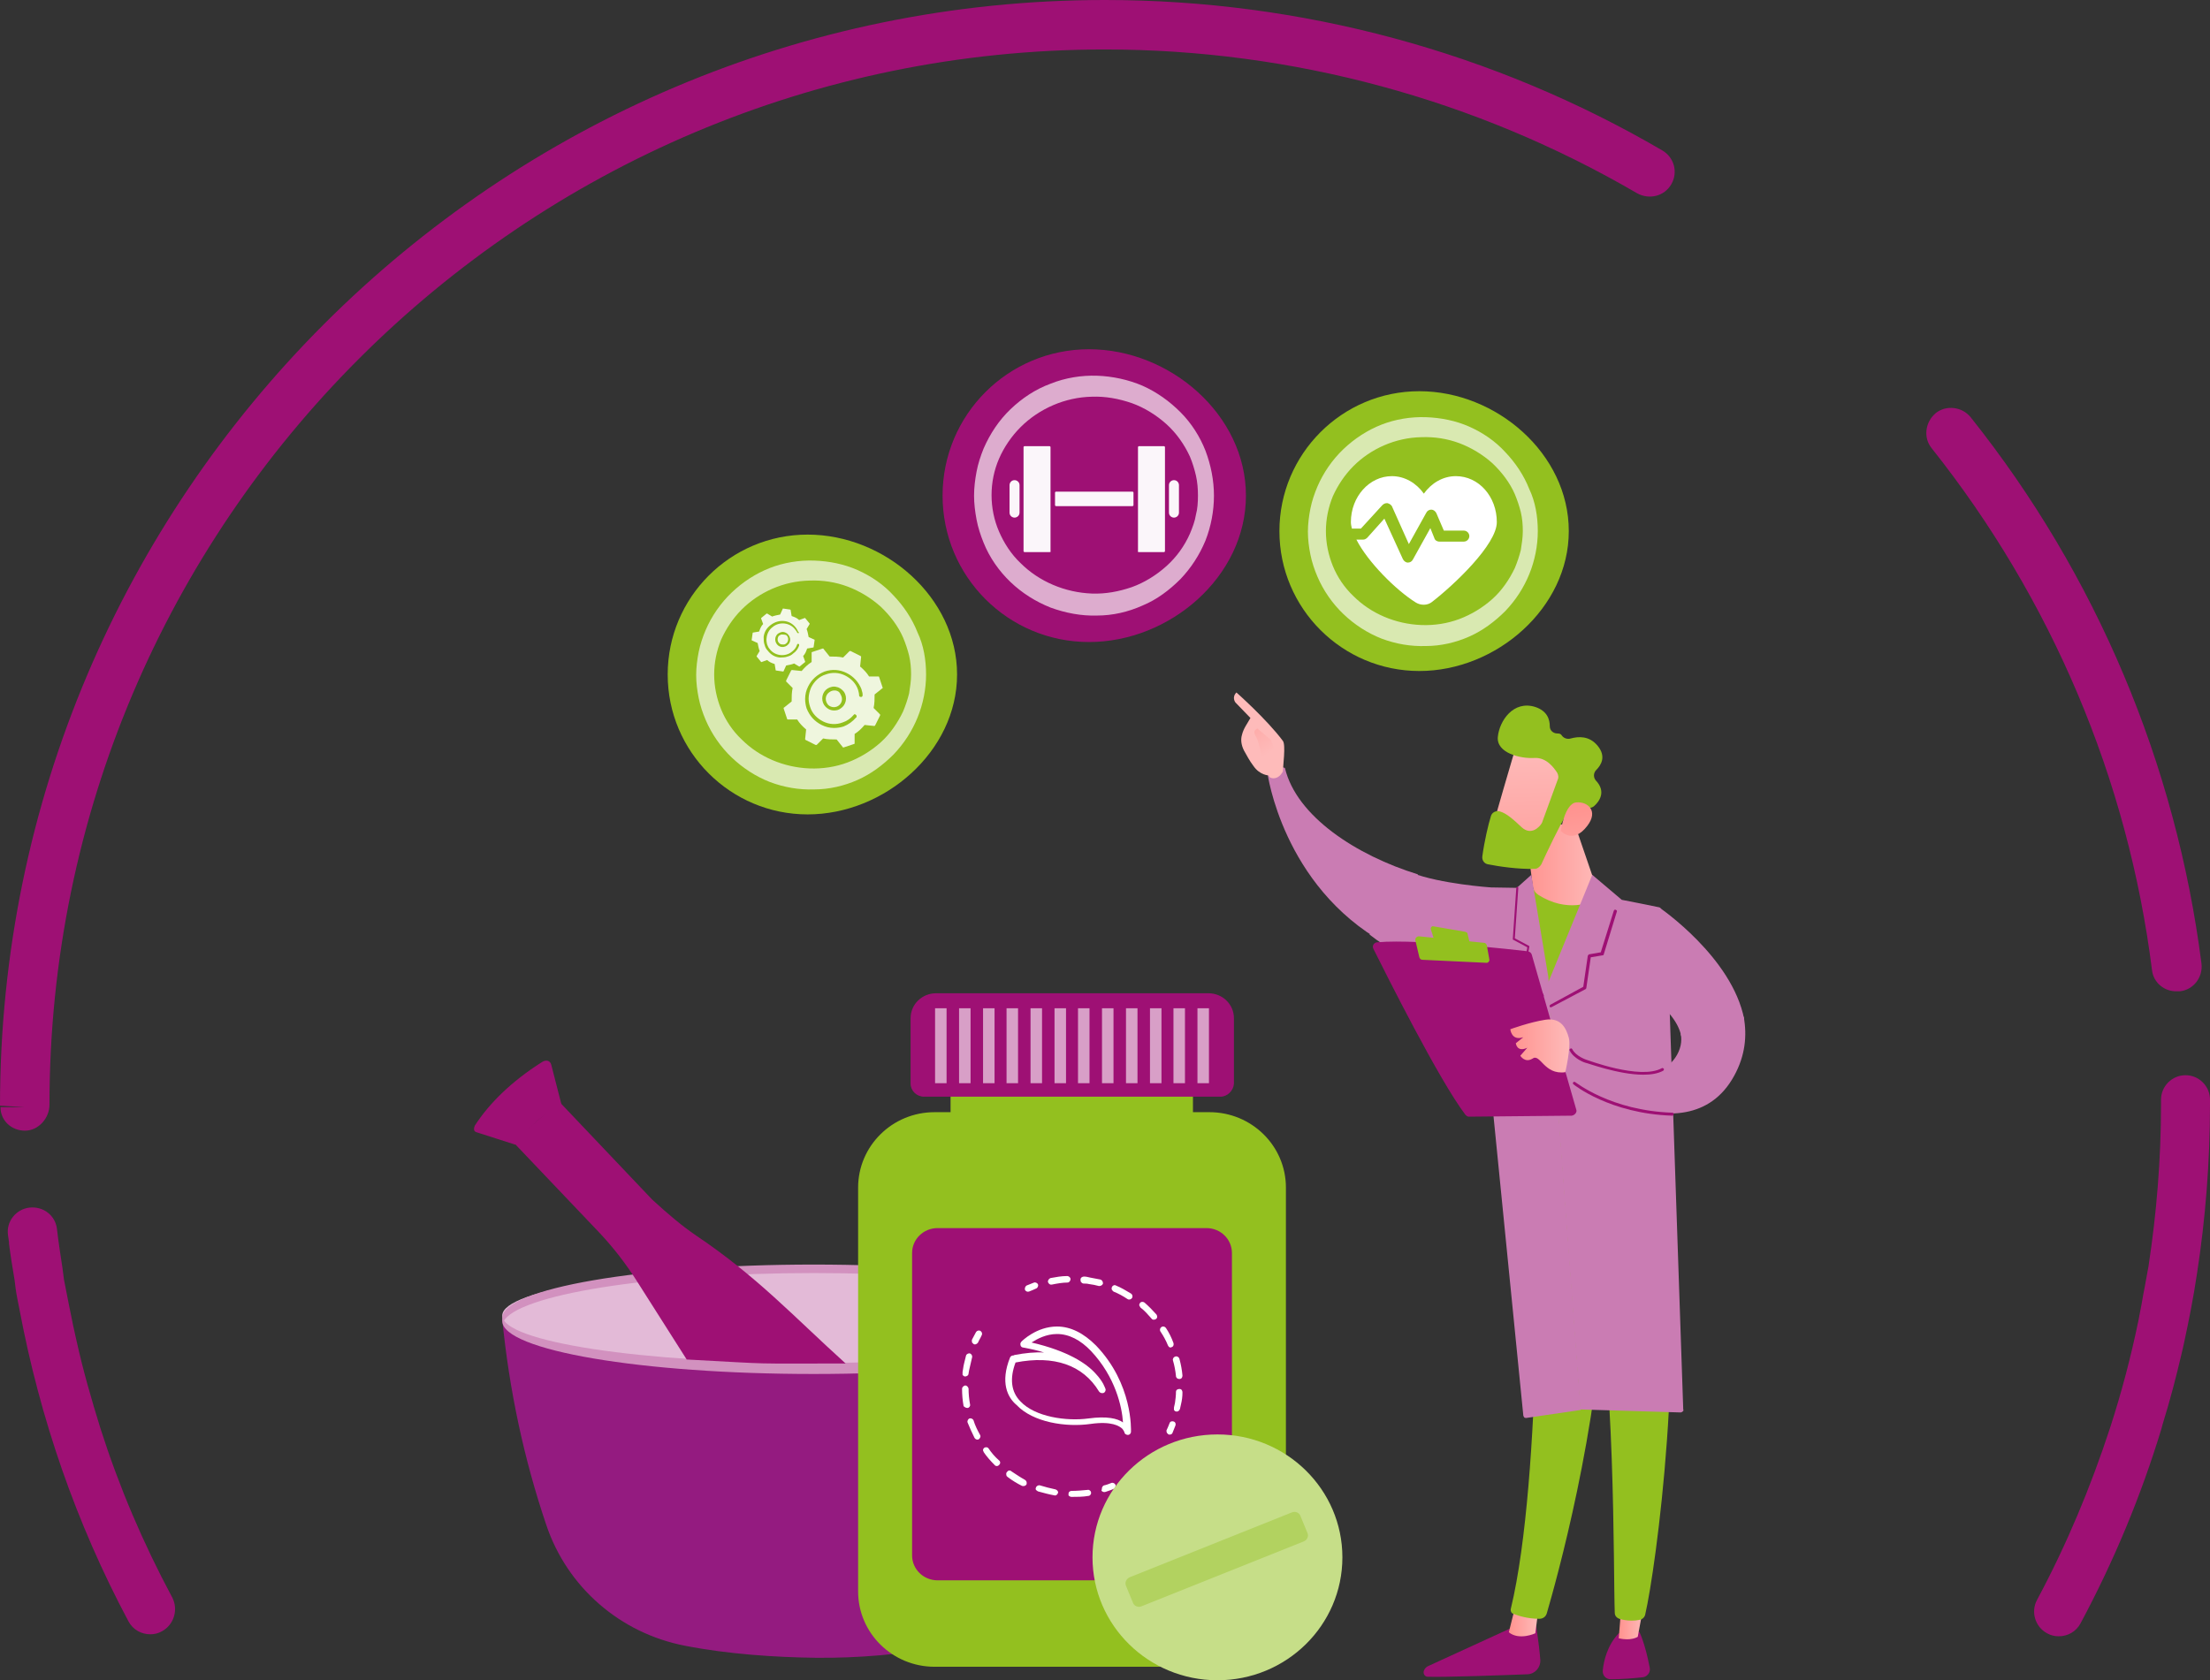 <?xml version="1.0" encoding="utf-8"?>
<!-- Generator: Adobe Illustrator 25.4.0, SVG Export Plug-In . SVG Version: 6.00 Build 0)  -->
<svg version="1.1" id="Ebene_1" xmlns="http://www.w3.org/2000/svg" xmlns:xlink="http://www.w3.org/1999/xlink" x="0px" y="0px"
	 viewBox="0 0 442.2 336.3" style="enable-background:new 0 0 442.2 336.3;" xml:space="preserve">
<rect x="0" y="0" width="442.2" height="336.3" fill="#333333" stroke="none"/>
<style type="text/css">
	.st0{fill:#9E1074;}
	.st1{fill:url(#SVGID_1_);}
	.st2{fill:#941B80;}
	.st3{fill:#D291BF;}
	.st4{fill:#E3BAD7;}
	.st5{fill:#93C01F;}
	.st6{opacity:0.6;fill:#FFFFFF;}
	.st7{fill:#FFFFFF;}
	.st8{fill:#C6DE88;}
	.st9{fill:#B2D260;}
	.st10{opacity:0.65;fill:#FFFFFF;}
	.st11{opacity:0.96;}
	.st12{opacity:0.89;}
	.st13{opacity:0.85;}
	.st14{fill:url(#SVGID_00000094611293452803878160000007879218898491685764_);}
	.st15{fill:url(#SVGID_00000022525256646114343360000004741530537688138405_);}
	.st16{fill:#CA7CB3;}
	.st17{fill:url(#SVGID_00000028310313544486888040000000782848474498337978_);}
	.st18{fill:url(#SVGID_00000176742597695938895200000014530228091475715479_);}
	.st19{fill:url(#SVGID_00000069362431246394554940000003988383195470565004_);}
	.st20{fill:url(#SVGID_00000021817668570739362460000008788772107418616750_);}
	.st21{fill:url(#SVGID_00000166672715467441275930000007731210130665047704_);}
	.st22{fill:url(#SVGID_00000085932102872823033800000015867318667948020379_);}
</style>
<g>
	<g>
		<path class="st0" d="M20.1,285.9L20.1,285.9c-1.8-5.8-3.5-11.7-4.8-17.6c-0.1-0.6-0.3-1.2-0.4-1.8c-0.4-1.7-0.7-3.5-1.1-5.3
			c-0.3-1.7-0.7-3.4-1-5.1c-0.1-0.8-0.2-1.5-0.3-2.3c-0.4-2.6-0.8-5.2-1.1-7.8c-0.3-2.7-2.7-4.6-5.5-4.3c-2.7,0.3-4.7,2.8-4.3,5.5
			c0.1,0.5,0.1,0.9,0.2,1.4c0,0.1,0,0.2,0,0.3c0.3,2.4,0.7,4.8,1.1,7.2c0.1,0.5,0.1,1,0.2,1.6c0.2,1.5,0.5,2.9,0.8,4.4
			c4.1,21.8,11.3,42.7,21.8,62.4c0.9,1.7,2.6,2.6,4.4,2.6c0.8,0,1.6-0.2,2.3-0.6c2.4-1.3,3.3-4.3,2.1-6.7
			C28.6,308.8,23.8,297.5,20.1,285.9z M436.5,271c-1.1,4.7-2.3,9.3-3.7,13.8c-0.1,0.3-0.2,0.7-0.3,1.1h0c-4.1,13.5-9.5,26.5-16.2,39
			c-0.9,1.7-2.6,2.6-4.4,2.6c-0.8,0-1.6-0.2-2.3-0.6c-2.4-1.3-3.3-4.3-2-6.7c5.9-11,10.7-22.5,14.6-34.4h0
			c2.3-7.1,4.2-14.3,5.7-21.6c0.1-0.7,0.3-1.4,0.4-2.1c0.3-1.4,0.5-2.9,0.8-4.3c0.3-1.5,0.5-2.9,0.8-4.4c1.6-10.5,2.5-21.3,2.5-32.4
			v-0.9c0-2.7,2.2-4.9,4.9-4.9s4.9,2.2,4.9,4.9v0.9c0,11.5-0.9,22.9-2.6,33.9c-0.7,4.7-1.6,9.3-2.6,13.9
			C436.8,269.6,436.7,270.3,436.5,271z M430.6,194.2c-4.8-38.2-20.1-74.3-44.1-104.5c-1.7-2.1-1.3-5.2,0.8-7c2.1-1.7,5.3-1.3,7,0.8
			c25.2,31.6,41.1,69.5,46.2,109.4c0.3,2.7-1.6,5.2-4.3,5.5c-0.2,0-0.4,0-0.6,0C433.1,198.5,430.9,196.7,430.6,194.2z M334.4,36.9
			c-1.4,2.4-4.4,3.1-6.8,1.8c-32.2-18.8-69-28.8-106.5-28.8C104.6,9.9,9.9,104.6,9.9,221.1c0,2.7-2.2,5.2-4.9,5.2
			c-2.7,0-4.9-2-4.9-4.7H5l-5-0.3C0,99.2,99.2,0,221.1,0c39.3,0,77.8,10.4,111.5,30.1C335,31.5,335.8,34.5,334.4,36.9z"/>
	</g>
</g>
<g>
	<g>
		<g>
			
				<linearGradient id="SVGID_1_" gradientUnits="userSpaceOnUse" x1="3246.435" y1="2821.111" x2="3306.906" y2="2821.111" gradientTransform="matrix(0.963 -0.27 0.27 0.963 -3766.189 -1571.603)">
				<stop  offset="0" style="stop-color:#41A362"/>
				<stop  offset="1" style="stop-color:#204F2E"/>
			</linearGradient>
			<path class="st1" d="M110.8,227.5c2.1,3.6,4.6,7,7.4,10.1c2.8,3.1,6.1,5.9,9.6,8.2c1.8,1.2,3.6,2.3,5.5,3.3c1,0.5,1.9,1,2.9,1.5
				c1,0.5,1.9,1,2.9,1.5l5.9,3l1.5,0.8l1.5,0.8c1,0.5,1.9,1.1,2.9,1.6c1.9,1.1,3.8,2.2,5.7,3.3c0.9,0.6,1.9,1.1,2.8,1.7l1.4,0.9
				l1.4,0.9l1.4,0.9l1.4,0.9l1.4,0.9l1.3,0.9l1.3,1l1.3,1c0.9,0.7,1.7,1.3,2.6,2l1.3,1l0.6,0.5l0.6,0.5c0.8,0.7,1.7,1.4,2.5,2.1
				l2.4,2.1c0.8,0.7,1.6,1.5,2.4,2.2c3.1,3,6,6.1,8.6,9.5l-0.2,0.1c-2.9-3.1-6-6.1-9.2-8.9l-1.2-1c-0.4-0.3-0.8-0.7-1.2-1l-2.5-2
				c-1.7-1.3-3.4-2.6-5.1-3.9c-0.9-0.6-1.7-1.3-2.6-1.9l-1.3-0.9l-1.3-0.9l-1.3-0.9l-1.4-0.9l-1.4-0.9l-1.4-0.9
				c-3.7-2.3-7.4-4.6-11.2-6.7c-3.8-2.1-7.7-4.1-11.6-6.1c-1-0.5-1.9-1-2.9-1.5c-1-0.5-1.9-1.1-2.9-1.6c-1.9-1.1-3.8-2.3-5.6-3.6
				c-0.4-0.3-0.9-0.7-1.3-1l-0.7-0.5l-0.6-0.5c-0.4-0.4-0.9-0.7-1.3-1.1l-1.2-1.1c-0.4-0.4-0.8-0.8-1.2-1.1l-0.6-0.6
				c-0.2-0.2-0.4-0.4-0.6-0.6c-0.7-0.8-1.5-1.6-2.1-2.4c-2.7-3.3-5-6.9-6.7-10.7L110.8,227.5z"/>
		</g>
	</g>
	<g>
		<path class="st2" d="M225.1,264.1H100.5c1.4,14.1,4.3,27.8,8.8,41.1c4.2,12.5,14.8,21.7,27.8,24.2c8.7,1.7,18.1,2.3,26.1,2.4
			c8.4,0.1,17.5-0.7,25.5-2.2c13.4-2.5,24.4-12.1,28.6-25C222.1,290.2,224.7,276.4,225.1,264.1z"/>
		<ellipse class="st3" cx="162.8" cy="264.4" rx="62.3" ry="10.6"/>
		<ellipse class="st4" cx="162.8" cy="263.3" rx="62.3" ry="9.5"/>
		<path class="st3" d="M162.8,254.8c32.8,0,59.7,4.3,62.1,9.8c0.1-0.3,0.2-0.5,0.2-0.8c0-5.9-27.9-10.7-62.3-10.7
			s-62.3,4.8-62.3,10.7c0,0.3,0.1,0.6,0.2,0.8C103.2,259.2,130.1,254.8,162.8,254.8z"/>
		<g>
			<path class="st0" d="M111.9,220.5l18.6,19.6c3.4,3.1,6,5.3,8.8,7.2c12.2,8.2,19.5,16.2,29.9,25.6c-20.2,0-13.2,0.2-31.8-0.8
				c-10.6-16.7-2.8-4.4-10.1-15.9c-2.1-3.3-4.5-6.4-7.2-9.3l-17.5-18.4L111.9,220.5z"/>
			<path class="st0" d="M112.3,220.9l-2-7.8c-0.2-0.8-1-1.1-1.9-0.5c-6,3.8-10.5,8.2-13.4,12.7c-0.2,0.5-0.3,1.1,0.3,1.3l7.8,2.5
				C105.3,226.1,108.3,223.3,112.3,220.9z"/>
		</g>
	</g>
	<g>
		<g>
			<rect x="190.2" y="215.3" class="st5" width="48.5" height="13.2"/>
			<path class="st5" d="M242,333.6H187c-8.4,0-15.3-6.7-15.3-15.1v-80.8c0-8.3,6.8-15.1,15.3-15.1H242c8.4,0,15.3,6.7,15.3,15.1
				v80.8C257.3,326.8,250.5,333.6,242,333.6z"/>
			<path class="st0" d="M241.4,316.3h-53.8c-2.8,0-5.1-2.2-5.1-5v-60.5c0-2.8,2.3-5,5.1-5h53.8c2.8,0,5.1,2.2,5.1,5v60.5
				C246.5,314,244.2,316.3,241.4,316.3z"/>
			<path class="st0" d="M244.2,219.5h-59.3c-1.5,0-2.7-1.2-2.7-2.6v-13.1c0-2.8,2.3-5,5.1-5h54.5c2.8,0,5.1,2.2,5.1,5v13.1
				C246.8,218.3,245.6,219.5,244.2,219.5z"/>
			<g>
				<rect x="187.1" y="201.8" class="st6" width="2.3" height="15"/>
				<rect x="191.9" y="201.8" class="st6" width="2.3" height="15"/>
				<rect x="196.7" y="201.8" class="st6" width="2.3" height="15"/>
				<rect x="201.4" y="201.8" class="st6" width="2.3" height="15"/>
				<rect x="206.2" y="201.8" class="st6" width="2.3" height="15"/>
				<rect x="211" y="201.8" class="st6" width="2.3" height="15"/>
				<rect x="215.7" y="201.8" class="st6" width="2.3" height="15"/>
				<rect x="220.5" y="201.8" class="st6" width="2.3" height="15"/>
				<rect x="225.3" y="201.8" class="st6" width="2.3" height="15"/>
				<rect x="230.1" y="201.8" class="st6" width="2.3" height="15"/>
				<rect x="234.8" y="201.8" class="st6" width="2.3" height="15"/>
				<rect x="239.6" y="201.8" class="st6" width="2.3" height="15"/>
			</g>
		</g>
		<g>
			<g>
				<g>
					<g>
						<g>
							<path class="st7" d="M194.5,268.7c0.1,0.1,0.2,0.2,0.3,0.3c0.3,0.2,0.7,0,0.9-0.3c0.2-0.5,0.5-0.9,0.7-1.4
								c0.2-0.3,0.1-0.7-0.2-0.9c-0.3-0.2-0.7-0.1-0.9,0.2c-0.3,0.5-0.5,1-0.8,1.5C194.4,268.3,194.5,268.5,194.5,268.7z"/>
						</g>
					</g>
					<g>
						<g>
							<path class="st7" d="M195,287.8c-0.5-1-1-2.1-1.4-3.1c-0.1-0.3,0.1-0.7,0.4-0.8c0.3-0.1,0.7,0.1,0.8,0.4c0.3,1,0.8,2,1.3,2.9
								c0.2,0.3,0,0.7-0.3,0.9C195.5,288.2,195.2,288.1,195,287.8C195,287.8,195,287.8,195,287.8z M196.9,289.8
								c0.3-0.2,0.7-0.2,0.9,0.1c0.6,0.9,1.3,1.7,2.1,2.4c0.3,0.2,0.3,0.7,0,0.9c-0.2,0.3-0.7,0.3-0.9,0c-0.8-0.8-1.6-1.7-2.2-2.6
								c0,0,0,0,0-0.1C196.6,290.3,196.7,290,196.9,289.8z M192.8,281.4c-0.2-1.1-0.3-2.3-0.3-3.4c0-0.4,0.3-0.6,0.6-0.7
								c0.4,0,0.6,0.3,0.7,0.6c0,1.1,0.1,2.1,0.3,3.2c0.1,0.3-0.2,0.7-0.5,0.7c-0.3,0-0.5-0.1-0.7-0.3
								C192.8,281.5,192.8,281.5,192.8,281.4z M201.5,294.6c0.2-0.3,0.6-0.4,0.9-0.1c0.9,0.6,1.8,1.2,2.7,1.7
								c0.3,0.2,0.4,0.5,0.3,0.9c-0.2,0.3-0.5,0.4-0.9,0.3c-1-0.5-2-1.1-2.9-1.8c-0.1-0.1-0.1-0.1-0.2-0.2
								C201.3,295,201.3,294.8,201.5,294.6z M192.6,274.6c0-0.2,0.1-0.4,0.1-0.6c0.1-0.9,0.4-1.8,0.6-2.7c0.1-0.3,0.5-0.5,0.8-0.4
								c0.3,0.1,0.5,0.5,0.4,0.8c-0.2,0.8-0.4,1.7-0.6,2.6c0,0.2-0.1,0.4-0.1,0.6c0,0.4-0.4,0.6-0.7,0.6c-0.2,0-0.4-0.2-0.5-0.3
								C192.6,274.9,192.6,274.7,192.6,274.6z M207.3,297.7c0.1-0.3,0.5-0.5,0.8-0.4c1,0.3,2.1,0.6,3.1,0.8c0.3,0.1,0.6,0.4,0.5,0.7
								c-0.1,0.3-0.4,0.6-0.7,0.5c-1.1-0.2-2.2-0.5-3.3-0.8c-0.2-0.1-0.3-0.2-0.4-0.3C207.2,298.1,207.2,297.9,207.3,297.7z
								 M213.8,299c0-0.4,0.3-0.6,0.6-0.6c1.1,0,2.1-0.1,3.2-0.2c0.3-0.1,0.7,0.2,0.7,0.5c0.1,0.3-0.2,0.7-0.5,0.7
								c-1.1,0.2-2.3,0.2-3.4,0.2c-0.2,0-0.4-0.1-0.6-0.3C213.8,299.2,213.8,299.1,213.8,299z"/>
						</g>
					</g>
					<g>
						<g>
							<path class="st7" d="M220.4,298.3c0.1,0.3,0.5,0.4,0.8,0.3c0.5-0.2,1-0.3,1.6-0.6c0.3-0.1,0.5-0.5,0.4-0.8
								c-0.1-0.3-0.5-0.5-0.8-0.4c-0.5,0.2-1,0.4-1.5,0.5c-0.3,0.1-0.5,0.5-0.4,0.8C220.3,298.2,220.4,298.3,220.4,298.3z"/>
						</g>
					</g>
				</g>
				<g>
					<g>
						<g>
							<path class="st7" d="M233.5,286.8c0.1,0.1,0.2,0.2,0.3,0.3c0.3,0.1,0.7,0,0.8-0.3c0.2-0.5,0.4-1,0.6-1.5
								c0.1-0.3,0-0.7-0.4-0.8c-0.3-0.1-0.7,0-0.8,0.4c-0.2,0.5-0.4,1-0.6,1.4C233.4,286.4,233.4,286.6,233.5,286.8z"/>
						</g>
					</g>
					<g>
						<g>
							<path class="st7" d="M209.7,256.6c-0.1-0.3,0.2-0.7,0.5-0.8c1.1-0.2,2.2-0.4,3.3-0.4c0.4,0,0.7,0.3,0.7,0.6
								c0,0.4-0.3,0.7-0.6,0.7c-1,0-2.1,0.2-3.1,0.4c-0.3,0.1-0.6-0.1-0.7-0.3C209.7,256.7,209.7,256.6,209.7,256.6z M216.2,256.1
								c0-0.4,0.4-0.6,0.7-0.6c0.4,0,0.8,0.1,1.2,0.2c0.7,0.1,1.4,0.3,2.1,0.4c0.3,0.1,0.5,0.4,0.5,0.8c-0.1,0.3-0.4,0.5-0.8,0.5
								c-0.7-0.2-1.3-0.3-2-0.4c-0.4-0.1-0.7-0.1-1.1-0.1c-0.2,0-0.4-0.2-0.5-0.3C216.2,256.4,216.2,256.2,216.2,256.1z
								 M234.9,281.7c0.1-0.3,0.1-0.6,0.2-0.9c0.1-0.7,0.2-1.5,0.2-2.2c0-0.4,0.3-0.6,0.7-0.6c0.4,0,0.6,0.3,0.6,0.7
								c0,0.8-0.1,1.6-0.3,2.4c-0.1,0.3-0.1,0.6-0.2,0.9c-0.1,0.3-0.4,0.6-0.8,0.5c-0.2,0-0.3-0.2-0.4-0.3
								C234.9,282,234.9,281.9,234.9,281.7z M222.5,257.6c0.1-0.3,0.5-0.5,0.8-0.3c1,0.4,2,1,3,1.6c0.3,0.2,0.4,0.6,0.2,0.9
								c-0.2,0.3-0.6,0.4-0.9,0.2c-0.9-0.6-1.8-1.1-2.8-1.5c-0.1-0.1-0.2-0.2-0.3-0.3C222.4,258,222.4,257.7,222.5,257.6z
								 M235.3,275.4c-0.1-1-0.3-2.1-0.6-3.1c-0.1-0.3,0.1-0.7,0.5-0.8c0.3-0.1,0.7,0.1,0.8,0.5c0.3,1.1,0.5,2.2,0.6,3.3
								c0,0.4-0.2,0.7-0.6,0.7c-0.3,0-0.5-0.1-0.6-0.3C235.3,275.6,235.3,275.5,235.3,275.4z M228.1,260.8c0.2-0.3,0.6-0.3,0.9-0.1
								c0.8,0.7,1.6,1.5,2.4,2.4c0.2,0.3,0.2,0.7-0.1,0.9c-0.3,0.2-0.7,0.2-0.9-0.1c-0.7-0.8-1.4-1.6-2.2-2.2
								c-0.1-0.1-0.1-0.1-0.1-0.2C227.9,261.3,227.9,261.1,228.1,260.8z M233.7,269.3c-0.4-1-0.9-1.9-1.5-2.8
								c-0.2-0.3-0.1-0.7,0.2-0.9c0.3-0.2,0.7-0.1,0.9,0.2c0.6,0.9,1.1,1.9,1.5,3c0.1,0.3,0,0.7-0.3,0.8
								C234.2,269.8,233.9,269.7,233.7,269.3C233.7,269.4,233.7,269.4,233.7,269.3z"/>
						</g>
					</g>
					<g>
						<g>
							<path class="st7" d="M205.1,258.2c0.2,0.3,0.5,0.4,0.8,0.3c0.5-0.2,1-0.4,1.4-0.6c0.3-0.1,0.5-0.5,0.4-0.8
								c-0.1-0.3-0.5-0.5-0.8-0.4c-0.5,0.2-1,0.4-1.5,0.6C205.1,257.5,205,257.9,205.1,258.2C205.1,258.2,205.1,258.2,205.1,258.2z"
								/>
						</g>
					</g>
				</g>
			</g>
			<g>
				<path class="st7" d="M202.1,271.7c0.1-0.2,0.3-0.4,0.6-0.4c0.1,0,0.1,0,0.3-0.1c2.1-0.4,4.1-0.6,5.9-0.5c-1.2-0.4-2.6-0.7-4.2-1
					c-0.2,0-0.5-0.2-0.5-0.5c-0.1-0.2,0-0.5,0.2-0.7c0.1-0.1,3-3,7.1-3c2.7,0,5.3,1.3,7.8,3.8c7.4,7.7,7,16.9,7,17.3
					c0,0.3-0.3,0.6-0.6,0.6c-0.3,0-0.7-0.2-0.7-0.5c0,0-0.1-0.3-0.4-0.7c-0.6-0.6-2.2-1.6-6.4-1c-4.9,0.7-11.5-0.3-14.8-3.8
					C201.6,279.7,200.1,276.7,202.1,271.7z M218.3,270.4c-2.1-2.2-4.4-3.4-6.8-3.4c-2.2,0-4,1-5.1,1.7c7.3,1.7,11,4.2,12.8,6.2
					c1.6,1.7,1.9,2.9,2,3.1c0.1,0.3-0.1,0.7-0.4,0.8c-0.3,0.1-0.7,0-0.9-0.3c-3.2-5.3-9-7.3-16.7-5.8c-1.2,3.2-0.9,5.9,1,7.8
					c2.9,3.1,9.2,4,13.6,3.4c3.7-0.5,5.8,0,6.9,0.8C224.5,281.6,223.2,275.6,218.3,270.4z"/>
			</g>
		</g>
		<g>
			<ellipse class="st8" cx="243.6" cy="311.7" rx="25" ry="24.6"/>
			<path class="st9" d="M260.9,308.5l-32.5,13c-0.7,0.3-1.5-0.1-1.7-0.7l-1.4-3.4c-0.3-0.7,0.1-1.4,0.7-1.7l32.5-13
				c0.7-0.3,1.5,0.1,1.7,0.7l1.4,3.4C261.9,307.4,261.6,308.2,260.9,308.5z"/>
		</g>
	</g>
	<g>
		<path class="st5" d="M313.9,106.3c0,15.4-14.5,28-29.9,28c-15.4,0-28-12.5-28-28c0-15.4,12.5-28,28-28
			C299.4,78.3,313.9,90.8,313.9,106.3z"/>
		<path class="st10" d="M307.7,106.3c0,2.9-0.6,5.9-1.7,8.6c-1.1,2.7-2.7,5.2-4.8,7.4c-2.1,2.1-4.5,3.9-7.2,5.1
			c-2.7,1.2-5.7,1.9-8.7,1.9c-3,0.1-6-0.4-8.9-1.5c-2.8-1.1-5.4-2.8-7.6-4.9c-2.2-2.1-4-4.7-5.2-7.5c-0.6-1.4-1.1-2.9-1.4-4.4
			c-0.3-1.5-0.5-3-0.5-4.6c0-1.5,0.2-3.1,0.5-4.6c0.3-1.5,0.8-3,1.4-4.4c1.2-2.8,3-5.4,5.2-7.5c2.2-2.1,4.8-3.8,7.6-4.9
			c2.8-1.1,5.9-1.6,8.9-1.5c3,0.1,6,0.7,8.7,1.9c2.7,1.2,5.2,2.9,7.2,5.1c2,2.1,3.7,4.6,4.8,7.4
			C307.2,100.4,307.7,103.4,307.7,106.3z M304.7,106.3c0-1.3-0.1-2.5-0.4-3.8c-0.3-1.2-0.7-2.4-1.2-3.6c-1-2.3-2.6-4.4-4.5-6.2
			c-1.9-1.7-4.2-3.1-6.6-4c-2.4-0.9-5-1.3-7.6-1.2c-5.2,0.1-10.1,2.3-13.6,5.8c-1.7,1.7-3.1,3.8-4.1,6c-0.9,2.2-1.4,4.6-1.4,7
			c0,2.4,0.5,4.8,1.4,7c0.9,2.2,2.3,4.3,4.1,6c3.5,3.5,8.4,5.6,13.6,5.8c2.6,0.1,5.2-0.3,7.6-1.2c2.4-0.9,4.7-2.3,6.6-4
			c1.9-1.7,3.4-3.9,4.5-6.2c0.5-1.2,0.9-2.4,1.2-3.6C304.5,108.8,304.7,107.6,304.7,106.3z"/>
		<path class="st7" d="M291.3,95.3c-2.6,0-4.9,1.4-6.4,3.5c-1.5-2.1-3.8-3.5-6.4-3.5c-4.5,0-8.2,4.1-8.2,9.2c0,0.4,0.1,0.9,0.2,1.3
			h1.8l4.3-4.7c0.3-0.3,0.6-0.4,1-0.4c0.4,0.1,0.7,0.3,0.9,0.6l3.4,7.6l3.5-6.3c0.2-0.4,0.6-0.6,1-0.6c0.4,0,0.8,0.3,1,0.7l1.5,3.5
			h4c0.6,0,1.1,0.5,1.1,1.1c0,0.6-0.5,1.1-1.1,1.1H288c-0.5,0-0.9-0.3-1-0.7l-0.8-2l-3.5,6.3c-0.2,0.4-0.6,0.6-1,0.6c0,0,0,0,0,0
			c-0.4,0-0.8-0.3-1-0.7l-3.7-8.1l-3.4,3.8c-0.2,0.2-0.5,0.4-0.8,0.4h-1.4c2.3,4.5,7.9,10.1,11.9,12.6c1,0.6,2.3,0.6,3.2-0.1
			c4.4-3.4,13-11.5,13-16C299.5,99.4,295.9,95.3,291.3,95.3z"/>
	</g>
	<g>
		<path class="st0" d="M249.3,99.2c0,16.2-15.2,29.3-31.4,29.3c-16.2,0-29.3-13.1-29.3-29.3c0-16.2,13.1-29.3,29.3-29.3
			C234.1,69.9,249.3,83,249.3,99.2z"/>
		<path class="st10" d="M242.9,99.2c0,3.1-0.6,6.2-1.7,9c-1.2,2.9-2.9,5.5-5,7.7c-2.2,2.2-4.7,4.1-7.6,5.3c-2.9,1.3-6,2-9.1,2
			c-3.1,0.1-6.3-0.5-9.3-1.6c-3-1.2-5.7-2.9-8-5.1c-2.3-2.2-4.2-4.9-5.4-7.9c-0.6-1.5-1.1-3-1.4-4.6c-0.3-1.6-0.5-3.2-0.5-4.8
			c0-1.6,0.2-3.2,0.5-4.8c0.3-1.6,0.8-3.1,1.4-4.6c1.3-3,3.1-5.7,5.4-7.9c2.3-2.2,5-4,8-5.1c3-1.2,6.2-1.7,9.3-1.6
			c3.1,0.1,6.3,0.8,9.1,2c2.9,1.3,5.4,3.1,7.6,5.3c2.2,2.2,3.9,4.9,5,7.7C242.3,93.1,242.9,96.2,242.9,99.2z M239.7,99.2
			c0-1.3-0.1-2.7-0.4-4c-0.3-1.3-0.7-2.6-1.2-3.8c-1.1-2.4-2.7-4.7-4.7-6.5c-2-1.8-4.4-3.3-6.9-4.2c-2.6-0.9-5.3-1.4-8-1.3
			c-5.4,0.1-10.6,2.4-14.3,6.1c-1.8,1.8-3.3,4-4.3,6.3c-1,2.3-1.5,4.8-1.5,7.3c0,2.5,0.5,5,1.5,7.3c1,2.3,2.4,4.5,4.3,6.3
			c3.7,3.7,8.9,5.9,14.3,6.1c2.7,0.1,5.4-0.4,8-1.3c2.5-0.9,4.9-2.4,6.9-4.2c2-1.8,3.6-4,4.7-6.5c0.5-1.2,1-2.5,1.2-3.8
			C239.6,101.9,239.7,100.6,239.7,99.2z"/>
		<g class="st11">
			<path class="st7" d="M210,110.5h-5c-0.1,0-0.2-0.1-0.2-0.2V89.5c0-0.1,0.1-0.2,0.2-0.2h5c0.1,0,0.2,0.1,0.2,0.2v20.8
				C210.3,110.4,210.2,110.5,210,110.5z"/>
			<path class="st7" d="M203,103.6L203,103.6c-0.5,0-1-0.4-1-1v-5.5c0-0.5,0.4-1,1-1l0,0c0.5,0,1,0.4,1,1v5.5
				C204,103.2,203.5,103.6,203,103.6z"/>
			<path class="st7" d="M227.9,110.5h5c0.1,0,0.2-0.1,0.2-0.2V89.5c0-0.1-0.1-0.2-0.2-0.2h-5c-0.1,0-0.2,0.1-0.2,0.2v20.8
				C227.6,110.4,227.7,110.5,227.9,110.5z"/>
			<path class="st7" d="M234.9,103.6L234.9,103.6c0.5,0,1-0.4,1-1v-5.5c0-0.5-0.4-1-1-1l0,0c-0.5,0-1,0.4-1,1v5.5
				C233.9,103.2,234.4,103.6,234.9,103.6z"/>
			<path class="st7" d="M226.6,101.3h-15.3c-0.1,0-0.2-0.1-0.2-0.2v-2.5c0-0.1,0.1-0.2,0.2-0.2h15.3c0.1,0,0.2,0.1,0.2,0.2v2.5
				C226.8,101.2,226.7,101.3,226.6,101.3z"/>
		</g>
	</g>
	<g>
		<path class="st5" d="M191.5,135c0,15.4-14.5,28-29.9,28s-28-12.5-28-28c0-15.4,12.5-28,28-28S191.5,119.6,191.5,135z"/>
		<path class="st10" d="M185.3,135c0,2.9-0.6,5.9-1.7,8.6c-1.1,2.7-2.7,5.2-4.8,7.4c-2.1,2.1-4.5,3.9-7.2,5.1
			c-2.7,1.2-5.7,1.9-8.7,1.9c-3,0.1-6-0.4-8.9-1.5c-2.8-1.1-5.4-2.8-7.6-4.9c-2.2-2.1-4-4.7-5.2-7.5c-0.6-1.4-1.1-2.9-1.4-4.4
			c-0.3-1.5-0.5-3-0.5-4.6c0-1.5,0.2-3.1,0.5-4.6c0.3-1.5,0.8-3,1.4-4.4c1.2-2.8,3-5.4,5.2-7.5c2.2-2.1,4.8-3.8,7.6-4.9
			c2.8-1.1,5.9-1.6,8.9-1.5c3,0.1,6,0.7,8.7,1.9c2.7,1.2,5.2,2.9,7.2,5.1c2,2.1,3.7,4.6,4.8,7.4C184.8,129.1,185.3,132.1,185.3,135z
			 M182.3,135c0-1.3-0.1-2.5-0.4-3.8c-0.3-1.2-0.7-2.4-1.2-3.6c-1-2.3-2.6-4.4-4.5-6.2c-1.9-1.7-4.2-3.1-6.6-4
			c-2.4-0.9-5-1.3-7.6-1.2c-5.2,0.1-10.1,2.3-13.6,5.8c-1.7,1.7-3.1,3.8-4.1,6c-0.9,2.2-1.4,4.6-1.4,7c0,2.4,0.5,4.8,1.4,7
			c0.9,2.2,2.3,4.3,4.1,6c3.5,3.5,8.4,5.6,13.6,5.8c2.6,0.1,5.2-0.3,7.6-1.2c2.4-0.9,4.7-2.3,6.6-4c1.9-1.7,3.4-3.9,4.5-6.2
			c0.5-1.2,0.9-2.4,1.2-3.6C182.1,137.5,182.3,136.3,182.3,135z"/>
		<g>
			<g class="st12">
				<path class="st7" d="M156.5,127c-0.1,0-0.1,0-0.2,0c-0.2,0.1-0.4,0.2-0.5,0.3c-0.3,0.5-0.3,1.1,0.2,1.5c0.2,0.2,0.5,0.2,0.8,0.2
					c0.3,0,0.5-0.2,0.7-0.4c0.3-0.5,0.3-1.1-0.2-1.5C157,127,156.8,127,156.5,127z"/>
				<path class="st7" d="M162,124.8l-0.9-1.1c0,0-0.1,0-0.1,0l-1.1,0.4c-0.4-0.4-0.9-0.6-1.5-0.8l-0.2-1.2c0,0,0-0.1-0.1-0.1
					l-1.4-0.2c0,0-0.1,0-0.1,0.1l-0.5,1.1c-0.5,0.1-1.1,0.2-1.6,0.4l-1-0.6c0,0-0.1,0-0.1,0l-1.1,0.9c0,0,0,0.1,0,0.1l0.4,1.1
					c-0.4,0.4-0.6,0.9-0.8,1.5l-1.2,0.2c0,0-0.1,0-0.1,0.1l-0.2,1.4c0,0,0,0.1,0.1,0.1l1.1,0.5c0.1,0.5,0.2,1.1,0.4,1.6l-0.6,1
					c0,0,0,0.1,0,0.1l0.9,1.1c0,0,0.1,0,0.1,0l1.1-0.4c0.4,0.4,0.9,0.6,1.5,0.8l0.2,1.2c0,0,0,0.1,0.1,0.1l1.4,0.2
					c0,0,0.1,0,0.1-0.1l0.5-1.1c0.5-0.1,1.1-0.2,1.6-0.4l1,0.6c0,0,0.1,0,0.1,0l1.1-0.9c0,0,0-0.1,0-0.1l-0.4-1.1
					c0.4-0.4,0.6-0.9,0.8-1.5l1.2-0.2c0,0,0.1,0,0.1-0.1l0.2-1.4c0,0,0-0.1-0.1-0.1l-1.1-0.5c-0.1-0.5-0.2-1.1-0.4-1.6l0.6-1
					C162,124.8,162,124.8,162,124.8z M159.8,126.7c-0.1,0.1-0.2,0-0.3-0.1c-0.1-0.2-0.2-0.4-0.4-0.6c-0.5-0.7-1.3-1.1-2.1-1.2
					c-0.8-0.1-1.7,0.1-2.4,0.7c-0.7,0.5-1.1,1.3-1.2,2.1c-0.1,0.5,0,1,0.1,1.4c0.1,0.3,0.3,0.7,0.5,0.9c0.5,0.7,1.3,1.1,2.1,1.2
					c0.8,0.1,1.7-0.1,2.4-0.7c0.5-0.4,0.8-0.8,1-1.4c0-0.1,0.2-0.2,0.3-0.1c0.1,0,0.1,0.1,0.1,0.1c0,0,0,0.1,0,0.2
					c-0.2,0.6-0.6,1.2-1.2,1.6c-0.3,0.3-0.7,0.5-1.1,0.6c-0.5,0.2-1.1,0.2-1.6,0.2c-1-0.1-1.8-0.6-2.4-1.4c-0.3-0.3-0.5-0.7-0.6-1.1
					c-0.2-0.5-0.2-1.1-0.2-1.6c0.1-1,0.6-1.8,1.4-2.4c0.8-0.6,1.7-0.9,2.7-0.8c1,0.1,1.8,0.6,2.4,1.4c0,0,0,0,0,0
					c0.1,0.2,0.2,0.3,0.3,0.5c0,0,0,0,0,0c0,0,0,0,0,0c0,0,0,0,0,0c0,0,0,0,0,0.1c0,0,0,0,0,0C159.9,126.6,159.9,126.7,159.8,126.7z
					 M157.8,128.9c-0.2,0.2-0.4,0.4-0.7,0.5c-0.5,0.2-1,0.1-1.4-0.2c-0.6-0.5-0.8-1.4-0.3-2.1c0.2-0.3,0.6-0.5,1-0.6
					c0.4-0.1,0.8,0.1,1.1,0.3C158.2,127.4,158.3,128.3,157.8,128.9z"/>
			</g>
			<g class="st13">
				<path class="st7" d="M167.2,138.2c-0.1,0-0.2,0-0.3,0c-0.3,0-0.6,0.1-0.9,0.3c-0.8,0.5-1,1.5-0.5,2.3c0.2,0.4,0.6,0.6,1,0.7
					c0.4,0.1,0.9,0,1.2-0.2c0.8-0.5,1-1.5,0.5-2.3C168,138.5,167.7,138.3,167.2,138.2z"/>
				<path class="st7" d="M176.6,137.6l-0.7-2.1c0-0.1-0.1-0.1-0.1-0.1l-1.9,0c-0.5-0.8-1.1-1.4-1.8-2l0.2-1.9c0-0.1,0-0.1-0.1-0.2
					l-2-1c-0.1,0-0.1,0-0.2,0l-1.3,1.3c-0.9-0.2-1.8-0.2-2.7-0.2l-1.2-1.5c0-0.1-0.1-0.1-0.2-0.1l-2.1,0.7c-0.1,0-0.1,0.1-0.1,0.1
					l0,1.9c-0.8,0.5-1.4,1.1-2,1.8l-1.9-0.2c-0.1,0-0.1,0-0.2,0.1l-1,2c0,0.1,0,0.1,0,0.2l1.3,1.3c-0.2,0.9-0.2,1.8-0.2,2.7
					l-1.5,1.2c-0.1,0-0.1,0.1-0.1,0.2l0.7,2.1c0,0.1,0.1,0.1,0.1,0.1l1.9,0c0.5,0.8,1.1,1.4,1.8,2l-0.2,1.9c0,0.1,0,0.1,0.1,0.2l2,1
					c0.1,0,0.1,0,0.2,0l1.3-1.3c0.9,0.2,1.8,0.2,2.7,0.2l1.2,1.5c0,0.1,0.1,0.1,0.2,0.1l2.1-0.7c0.1,0,0.1-0.1,0.1-0.1l0-1.9
					c0.8-0.5,1.4-1.1,2-1.8l1.9,0.2c0.1,0,0.1,0,0.2-0.1l1-2c0-0.1,0-0.1,0-0.2l-1.3-1.3c0.2-0.9,0.2-1.8,0.2-2.7l1.5-1.2
					C176.6,137.7,176.7,137.7,176.6,137.6z M172.3,139.5c-0.2,0-0.4-0.1-0.4-0.3c0-0.4-0.1-0.7-0.2-1.1c-0.4-1.3-1.4-2.3-2.6-2.9
					c-1.2-0.6-2.6-0.7-3.9-0.2c-1.3,0.4-2.3,1.4-2.9,2.6c-0.3,0.7-0.5,1.5-0.5,2.2c0,0.6,0.1,1.1,0.3,1.7c0.4,1.3,1.4,2.3,2.6,2.9
					c1.2,0.6,2.6,0.7,3.9,0.2c0.9-0.3,1.6-0.8,2.2-1.5c0.1-0.2,0.3-0.2,0.5,0c0.1,0.1,0.1,0.2,0.1,0.3c0,0.1,0,0.2-0.1,0.2
					c-0.7,0.8-1.5,1.4-2.5,1.8c-0.6,0.2-1.3,0.3-1.9,0.3c-0.9,0-1.7-0.2-2.5-0.6c-1.4-0.7-2.4-1.8-3-3.3c-0.2-0.6-0.3-1.3-0.3-1.9
					c0-0.9,0.2-1.7,0.6-2.5c0.7-1.4,1.8-2.4,3.3-3c1.5-0.5,3-0.4,4.4,0.3c1.4,0.7,2.4,1.8,3,3.3c0,0,0,0.1,0,0.1
					c0.1,0.3,0.2,0.6,0.2,0.9c0,0,0,0,0,0c0,0,0,0,0,0.1c0,0,0,0,0,0c0,0,0,0.1,0,0.1c0,0,0,0,0,0
					C172.6,139.3,172.5,139.5,172.3,139.5z M168.2,141.8c-0.4,0.3-0.8,0.4-1.3,0.4c-0.8,0-1.5-0.4-2-1.1c-0.7-1.1-0.4-2.6,0.7-3.3
					c0.5-0.3,1.2-0.5,1.8-0.3c0.6,0.1,1.1,0.5,1.5,1C169.6,139.6,169.3,141.1,168.2,141.8z"/>
			</g>
		</g>
	</g>
	<g>
		<path class="st0" d="M307.2,324.5c0,0,0.7,3.9,1,7.7c0.1,1.5-1,2.8-2.5,2.9c-5.1,0.2-16.1,0.6-20,0.5c-0.6,0-1-0.6-0.8-1.2
			c0.2-0.5,0.5-0.8,1-1l18.1-8.3L307.2,324.5z"/>
		
			<linearGradient id="SVGID_00000029752201463980387640000002900006828672785285_" gradientUnits="userSpaceOnUse" x1="-3607.099" y1="324.525" x2="-3601.221" y2="324.525" gradientTransform="matrix(-1 0 0 1 -3299.326 0)">
			<stop  offset="0" style="stop-color:#FEBBBA"/>
			<stop  offset="1" style="stop-color:#FF928E"/>
		</linearGradient>
		<path style="fill:url(#SVGID_00000029752201463980387640000002900006828672785285_);" d="M307.8,322.3l-0.6,4.6
			c0,0-3.2,1.5-5.3-0.2l1.3-5.2L307.8,322.3z"/>
		<path class="st5" d="M307.4,235c0.2,1.2,1.3,60.5-5.1,87c-0.1,0.4,0.1,0.9,0.5,1c1,0.4,2.9,1,5.2,1c0.7,0,1.3-0.4,1.5-1.1
			c1.8-6.2,10.5-37,11.6-66.5c1.3-33,0-1.1,0-1.1l-0.7-20.4L307.4,235z"/>
		<path class="st0" d="M328,326.6c0,0,1.1,2,2.1,7.2c0.2,0.9-0.5,1.8-1.4,1.9c-1.7,0.2-4.3,0.4-6.4,0.4c-1,0-1.7-0.8-1.6-1.8
			c0.2-1.9,0.9-5,3.2-7.4L328,326.6z"/>
		
			<linearGradient id="SVGID_00000132058364307972766700000006468227765652793752_" gradientUnits="userSpaceOnUse" x1="-3628.28" y1="324.224" x2="-3623.206" y2="324.224" gradientTransform="matrix(-1 0 0 1 -3299.326 0)">
			<stop  offset="0" style="stop-color:#FEBBBA"/>
			<stop  offset="1" style="stop-color:#FF928E"/>
		</linearGradient>
		<path style="fill:url(#SVGID_00000132058364307972766700000006468227765652793752_);" d="M329,320.6l-1.3,7c0,0-1.3,0.9-3.8,0.3
			l0.6-7.5L329,320.6z"/>
		<path class="st5" d="M332.4,236.8c5.2,31.3-1.1,77.3-3.2,86.3c-0.1,0.6-0.6,1-1.1,1.1c-0.9,0.2-2.5,0.3-4.1-0.2
			c-0.5-0.2-0.9-0.6-0.9-1.2c-0.3-7.3,0.2-52-4.6-69.6c-0.2-0.9-0.8-1.7-1.5-2.2l-9.4-6.7l-0.7-10.8L332.4,236.8z"/>
		<path class="st5" d="M300,179.1c14.8-4.5,27.3,6.9,27.3,6.9c4.6,27,5.6,53.8,5.6,53.8c-12,3.2-25.6-1.9-25.6-1.9
			c-2-11.3-11.3-43-11.3-43c-7.6-0.9-5.9-7.2-11.1-10.1c3.9-4.5-2.1-2.3-1.3-5.8C289.1,180.7,295.4,180.5,300,179.1z"/>
		<path class="st16" d="M253.6,154.7c1.5-1.8,3.5-1,3.5-1c2.3,9.7,14.3,17.5,26.6,21.3c-0.8,3.4-2.7,9.2-6.6,13.8
			C256.6,177.3,253.6,154.7,253.6,154.7z"/>
		<g>
			
				<linearGradient id="SVGID_00000024697594025697814980000006418915458306134427_" gradientUnits="userSpaceOnUse" x1="10739.232" y1="166.162" x2="10759.38" y2="212.004" gradientTransform="matrix(1 0 0 1 -10478.98 0)">
				<stop  offset="0" style="stop-color:#FEBBBA"/>
				<stop  offset="1" style="stop-color:#FF928E"/>
			</linearGradient>
			<path style="fill:url(#SVGID_00000024697594025697814980000006418915458306134427_);" d="M253.9,155.2c-0.2,0.5,1.7,1.3,2.8-0.8
				c0-1,0.6-5.3,0-6.1c-3.2-4.3-9.3-9.7-9.3-9.7c-1,1-0.2,2-0.2,2l3,3.1c-0.6,1.1-1.4,2.1-1.7,3.4c-0.3,1-0.1,2.1,0.4,3.1
				c0.5,0.9,1.2,2.2,1.9,3.1C252.1,155.2,253.9,155.2,253.9,155.2z"/>
			
				<linearGradient id="SVGID_00000000925264802460315530000005749204044923451296_" gradientUnits="userSpaceOnUse" x1="-3553.032" y1="150.895" x2="-3544.625" y2="137.97" gradientTransform="matrix(-1 0 0 1 -3299.326 0)">
				<stop  offset="0" style="stop-color:#FEBBBA"/>
				<stop  offset="1" style="stop-color:#FF928E"/>
			</linearGradient>
			<path style="fill:url(#SVGID_00000000925264802460315530000005749204044923451296_);" d="M251.6,145.8l2.7,2.3l0.9,2.3l-2.4,2.7
				c0,0-0.8-4.5-1.4-5.5C250.7,146.5,251,146.1,251.6,145.8z"/>
		</g>
		<path class="st16" d="M326.1,196.7l6-15c0,0,14.5,9.9,16.9,22.3c-2.7,0.2-7.7,0.9-12.6,3.4C335.3,201.5,326.1,196.7,326.1,196.7z"
			/>
		
			<linearGradient id="SVGID_00000058549430692533121870000011352045658936240030_" gradientUnits="userSpaceOnUse" x1="-3619.439" y1="173.104" x2="-3604.416" y2="173.104" gradientTransform="matrix(-1 0 0 1 -3299.326 0)">
			<stop  offset="0" style="stop-color:#FEBBBA"/>
			<stop  offset="1" style="stop-color:#FF928E"/>
		</linearGradient>
		<path style="fill:url(#SVGID_00000058549430692533121870000011352045658936240030_);" d="M315.1,165l4.9,14.3
			c0.1,0.2,0,0.5-0.2,0.6c-1.3,0.7-6.2,2.9-12-0.8c-0.6-0.4-1-1-1.1-1.7l-1.6-12.4H315.1z"/>
		<path class="st16" d="M324.5,180.1l-5.9-5l-8.8,21.5l6.4,85.5l20.1,0.6c0.1,0,0.3-0.1,0.4-0.2c0.1-0.1,0.2-0.2,0.1-0.4l-2.8-82.3
			c0,0-0.1-17.8-2-18.2C330.2,181.2,324.5,180.1,324.5,180.1z"/>
		<path class="st16" d="M309.8,195.5l-3.4-20.4l-2.9,2.6l-6.2-0.1l-1.3,17.3l8.8,88.4c0,0.1,0.1,0.3,0.2,0.4s0.3,0.1,0.4,0.1
			l10.9-1.6L309.8,195.5z"/>
		<path class="st16" d="M298.1,177.6c0,0-9.9-0.7-15.6-2.9c-6.7,11.9-8.5,12.3-8.5,12.3s8.1,7.2,22,7.9
			C309.8,195.5,298.1,177.6,298.1,177.6z"/>
		<polygon class="st0" points="306.2,196.4 306.2,198.5 298.2,198 298.2,195.7 		"/>
		<path class="st0" d="M310.3,201.6c0,0,0.1,0,0.1,0l6.8-3.6c0.1,0,0.1-0.1,0.2-0.2l0.9-6.2l2.4-0.4c0.1,0,0.2-0.1,0.2-0.2l2.6-8.5
			c0.1-0.2,0-0.3-0.2-0.4c-0.2-0.1-0.3,0-0.4,0.2l-2.6,8.3L318,191c-0.1,0-0.2,0.1-0.3,0.3l-0.9,6.2l-6.6,3.6
			c-0.1,0.1-0.2,0.3-0.1,0.4C310.1,201.6,310.2,201.6,310.3,201.6z"/>
		<path class="st0" d="M308.7,199.5c0,0,0.1,0,0.1,0c0.1-0.1,0.1-0.2,0.1-0.3l-3.5-6.2l0.6-3.5c0-0.1,0-0.2-0.1-0.2l-2.8-1.5
			l0.7-10.1c0-0.1-0.1-0.2-0.2-0.2c-0.1,0-0.2,0.1-0.2,0.2l-0.7,10.2c0,0.1,0,0.2,0.1,0.2l2.8,1.5l-0.6,3.4c0,0.1,0,0.1,0,0.2
			l3.6,6.3C308.5,199.5,308.6,199.5,308.7,199.5z"/>
		<g>
			<path class="st16" d="M313.4,210.4c0,0,16.3,9.2,21.8,1.3c1.1-1.6,1.4-3.3,1.1-4.8c4.9-2.5,9.9-3.2,12.6-3.4
				c0.7,3.8,0.3,7.8-1.9,11.8c-9.6,17.6-35.8-1-35.8-1L313.4,210.4z"/>
			<g>
				<path class="st0" d="M315.4,222.1l-8.9-31c-0.1-0.4-0.4-0.6-0.8-0.7c-1.6-0.2-6.3-0.7-11.7-1.2c-6.5-0.5-14-1-18.5-0.6
					c-0.6,0.1-1,0.7-0.7,1.3c2.6,5.2,13.1,26.2,18.4,33.2c0.2,0.2,0.4,0.4,0.7,0.4l20.6-0.2C315.1,223.2,315.6,222.6,315.4,222.1z"
					/>
				<path class="st5" d="M293.2,186.5l-6.4-1.1c-0.3-0.1-0.6,0.3-0.5,0.6l0.6,1.9c0.1,0.2,0.2,0.3,0.4,0.3l6.2,0.8
					c0.3,0,0.6-0.2,0.5-0.6l-0.4-1.7C293.5,186.7,293.3,186.5,293.2,186.5z"/>
				<path class="st5" d="M298,192l-0.5-2.8c-0.1-0.3-0.3-0.5-0.6-0.5l-13-1.3c-0.4,0-0.8,0.4-0.7,0.8l0.8,3.4
					c0.1,0.3,0.3,0.5,0.6,0.5l12.7,0.6C297.7,192.8,298.1,192.4,298,192z"/>
				
					<linearGradient id="SVGID_00000084523204039704504670000006613525095790583460_" gradientUnits="userSpaceOnUse" x1="-3613.422" y1="209.302" x2="-3601.584" y2="209.302" gradientTransform="matrix(-1 0 0 1 -3299.326 0)">
					<stop  offset="0" style="stop-color:#FEBBBA"/>
					<stop  offset="1" style="stop-color:#FF928E"/>
				</linearGradient>
				<path style="fill:url(#SVGID_00000084523204039704504670000006613525095790583460_);" d="M313.2,214.6c0,0,1.2-5.1,0.7-6.9
					c-0.5-1.8-1.5-4.1-4.7-3.6c-3.2,0.5-7,1.9-7,1.9s0.2,2.4,2.6,1.6l-1.5,1.2c0,0,0.2,1.9,2.3,0.9l-1.4,1.6c0,0,0.9,1.5,2.4,0.6
					C308.2,210.7,308.9,215.2,313.2,214.6z"/>
			</g>
		</g>
		<path class="st0" d="M328.8,215.1c1.5,0,2.9-0.2,4-0.8c0.1-0.1,0.2-0.3,0.1-0.4c-0.1-0.1-0.3-0.2-0.4-0.1
			c-4.3,2.4-15-1.7-15.1-1.7c0,0-2.1-0.7-2.8-2.1c-0.1-0.2-0.3-0.2-0.4-0.1c-0.2,0.1-0.2,0.3-0.1,0.4c0.8,1.6,3,2.4,3.1,2.4
			C317.5,212.7,323.8,215.1,328.8,215.1z"/>
		<path class="st0" d="M334.6,223.3c0.2,0,0.3-0.1,0.3-0.3c0-0.2-0.1-0.3-0.3-0.3c-12.3-0.4-19.3-6.1-19.4-6.1
			c-0.1-0.1-0.3-0.1-0.4,0c-0.1,0.1-0.1,0.3,0,0.4C314.9,217.1,322.1,222.9,334.6,223.3C334.6,223.3,334.6,223.3,334.6,223.3z"/>
		<g>
			
				<linearGradient id="SVGID_00000139261349950204267440000011346208774031652758_" gradientUnits="userSpaceOnUse" x1="-3902.965" y1="-3612.053" x2="-3923.808" y2="-3584.48" gradientTransform="matrix(-0.812 -0.584 -0.584 0.812 -4971.417 802.556)">
				<stop  offset="0" style="stop-color:#FEBBBA"/>
				<stop  offset="1" style="stop-color:#FF928E"/>
			</linearGradient>
			<path style="fill:url(#SVGID_00000139261349950204267440000011346208774031652758_);" d="M303.5,149c-0.2,0.2-5.2,17.7-5.2,17.7
				l10,2.6l7.2-15.8C315.6,153.5,306.2,145.3,303.5,149z"/>
			<path class="st5" d="M311.6,154.7c0.2,0.4,0.3,0.9,0.1,1.3l-3.1,8.5c0,0.1-0.1,0.2-0.2,0.4c-0.4,0.6-2,2.4-3.9,0.7
				c-1.6-1.5-3-2.8-4.4-3.2c-0.8-0.2-1.6,0.2-1.8,1c-0.5,1.6-1.3,5-1.7,8c-0.1,0.8,0.4,1.5,1.2,1.6c2,0.4,5.9,1,9.3,0.9
				c0.5,0,1-0.4,1.3-0.9c1-2.2,3.9-8.3,5-9.9c1-1.5,3.4-1.5,4.5-1.4c0.4,0,0.8-0.1,1.1-0.4c0.9-0.8,2.5-2.8,0.3-5.1
				c-0.5-0.6-0.5-1.5,0.1-2.1c1-1,2-2.7,0.3-4.8c-1.7-2.1-3.9-1.9-5.4-1.5c-0.6,0.2-1.4,0-1.8-0.6c-0.2-0.3-0.4-0.4-0.9-0.4
				c-0.8,0-1.5-0.6-1.5-1.4c0-1.4-0.5-3.1-2.9-3.9c-4.4-1.4-7.2,2.8-7.5,6c-0.3,3.2,4.5,4.4,7.4,4.2
				C309.4,151.6,310.9,153.6,311.6,154.7z"/>
			
				<linearGradient id="SVGID_00000045584302662608115430000008884164794854566289_" gradientUnits="userSpaceOnUse" x1="-3933.492" y1="-3590.217" x2="-3916.774" y2="-3607.369" gradientTransform="matrix(-0.812 -0.584 -0.584 0.812 -4971.417 802.556)">
				<stop  offset="0" style="stop-color:#FEBBBA"/>
				<stop  offset="1" style="stop-color:#FF928E"/>
			</linearGradient>
			<path style="fill:url(#SVGID_00000045584302662608115430000008884164794854566289_);" d="M312.3,166.3c0,0,0.8-5.5,3.1-5.7
				c2.3-0.2,4.5,1.7,2.2,4.7C314.7,169.1,312.3,166.3,312.3,166.3z"/>
		</g>
	</g>
</g>
</svg>
